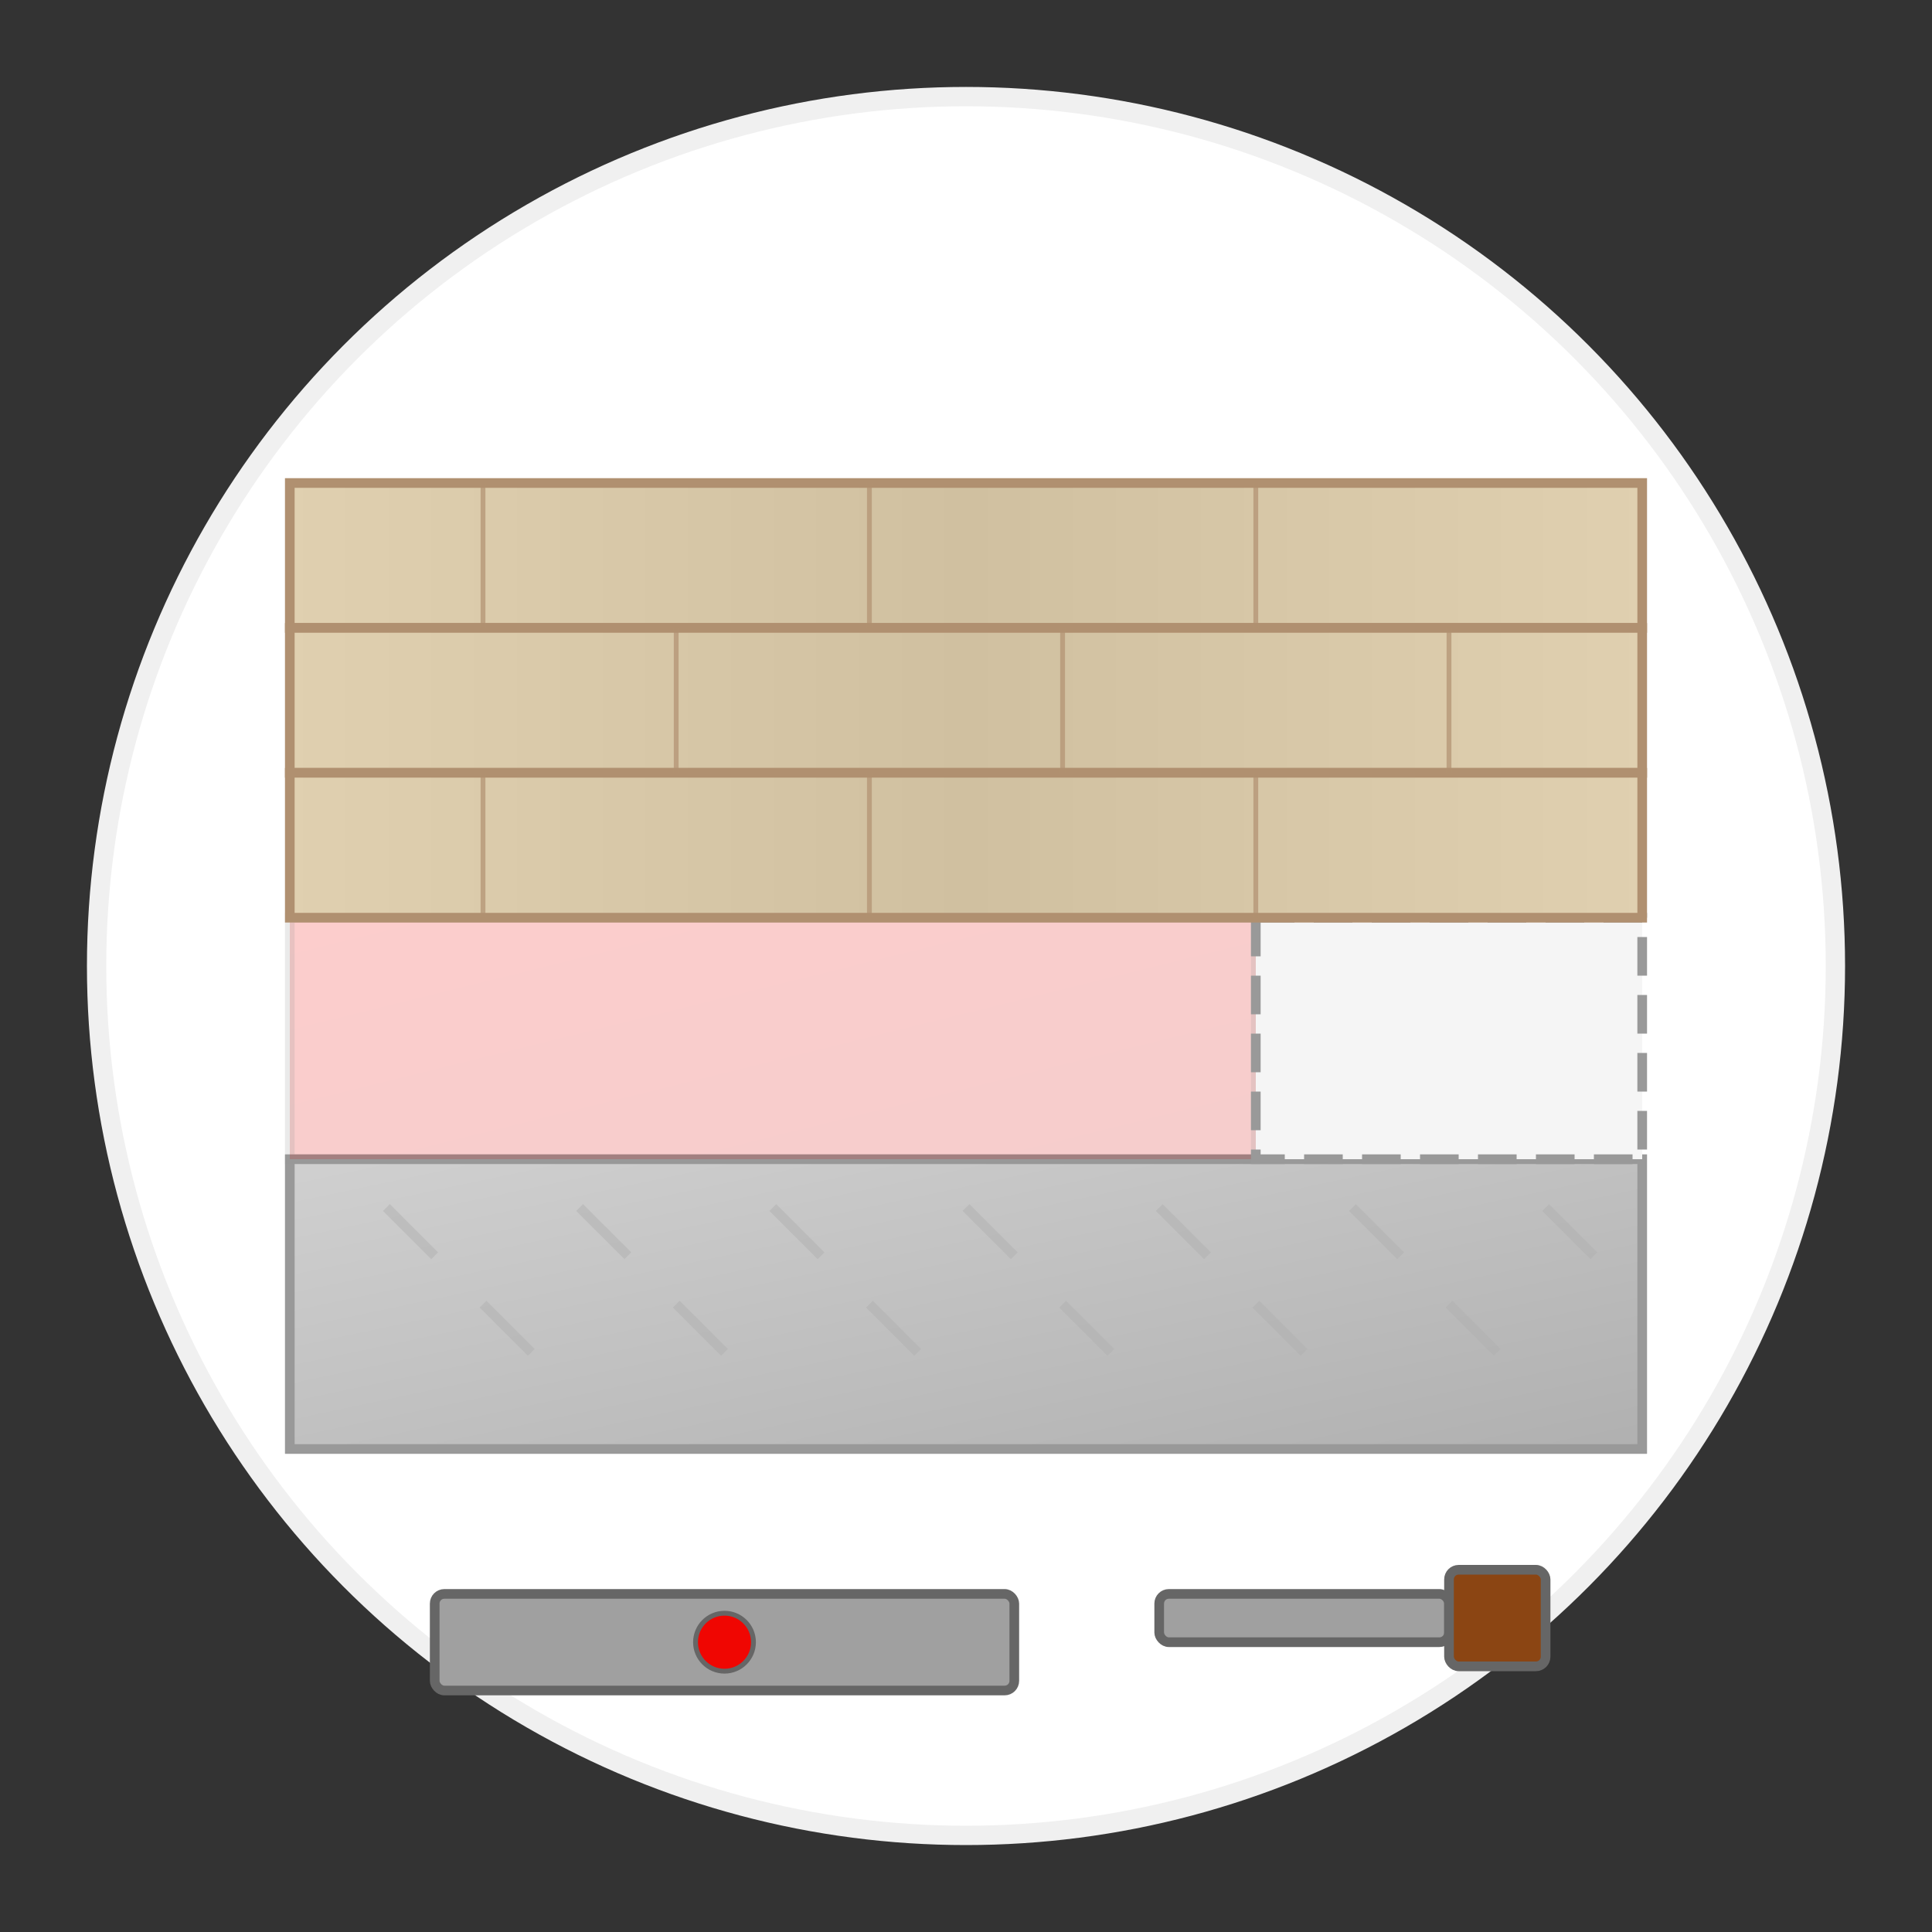 <svg width="200" height="200" viewBox="0 0 200 200" xmlns="http://www.w3.org/2000/svg">
  <rect x="0" y="0" width="200" height="200" fill="#333333" stroke="none"/>
  <!-- Flooring service icon -->
  <defs>
    <linearGradient id="floorGradient" x1="0%" y1="0%" x2="100%" y2="0%">
      <stop offset="0%" stop-color="#e0d0b0"/>
      <stop offset="50%" stop-color="#d0c0a0"/>
      <stop offset="100%" stop-color="#e0d0b0"/>
    </linearGradient>
    
    <linearGradient id="concreteGradient" x1="0%" y1="0%" x2="100%" y2="100%">
      <stop offset="0%" stop-color="#d0d0d0"/>
      <stop offset="100%" stop-color="#b0b0b0"/>
    </linearGradient>
    
    <linearGradient id="accentGradient" x1="0%" y1="0%" x2="100%" y2="100%">
      <stop offset="0%" stop-color="#f00602"/>
      <stop offset="100%" stop-color="#d00500"/>
    </linearGradient>
  </defs>
  
  <!-- Background circle -->
  <circle cx="100" cy="100" r="90" fill="white" stroke="#f0f0f0" stroke-width="2"/>

  <!-- Floor cross-section diagram -->
  <!-- Base concrete layer -->
  <rect x="30" y="120" width="140" height="30" fill="url(#concreteGradient)" stroke="#999999" stroke-width="1"/>
  <!-- Texture in concrete -->
  <g fill="none" stroke="#b0b0b0" stroke-width="1" opacity="0.5">
    <line x1="40" y1="125" x2="45" y2="130"/>
    <line x1="60" y1="125" x2="65" y2="130"/>
    <line x1="80" y1="125" x2="85" y2="130"/>
    <line x1="100" y1="125" x2="105" y2="130"/>
    <line x1="120" y1="125" x2="125" y2="130"/>
    <line x1="140" y1="125" x2="145" y2="130"/>
    <line x1="160" y1="125" x2="165" y2="130"/>
    
    <line x1="50" y1="135" x2="55" y2="140"/>
    <line x1="70" y1="135" x2="75" y2="140"/>
    <line x1="90" y1="135" x2="95" y2="140"/>
    <line x1="110" y1="135" x2="115" y2="140"/>
    <line x1="130" y1="135" x2="135" y2="140"/>
    <line x1="150" y1="135" x2="155" y2="140"/>
  </g>

  <!-- Floor screed layer (in progress) -->
  <rect x="30" y="95" width="100" height="25" fill="url(#accentGradient)" opacity="0.2" stroke="#999999" stroke-width="1"/>
  <rect x="130" y="95" width="40" height="25" fill="#f5f5f5" stroke="#999999" stroke-width="1" stroke-dasharray="4,2"/>
  
  <!-- Wooden floor planks -->
  <g transform="translate(30, 50)">
    <rect x="0" y="0" width="140" height="15" fill="url(#floorGradient)" stroke="#b09070" stroke-width="1"/>
    <rect x="0" y="15" width="140" height="15" fill="url(#floorGradient)" stroke="#b09070" stroke-width="1"/>
    <rect x="0" y="30" width="140" height="15" fill="url(#floorGradient)" stroke="#b09070" stroke-width="1"/>
    
    <!-- Wood grain -->
    <g stroke="#b09070" stroke-width="0.5" opacity="0.7">
      <line x1="20" y1="0" x2="20" y2="15"/>
      <line x1="60" y1="0" x2="60" y2="15"/>
      <line x1="100" y1="0" x2="100" y2="15"/>
      
      <line x1="40" y1="15" x2="40" y2="30"/>
      <line x1="80" y1="15" x2="80" y2="30"/>
      <line x1="120" y1="15" x2="120" y2="30"/>
      
      <line x1="20" y1="30" x2="20" y2="45"/>
      <line x1="60" y1="30" x2="60" y2="45"/>
      <line x1="100" y1="30" x2="100" y2="45"/>
    </g>
  </g>

  <!-- Flooring tools -->
  <!-- Level -->
  <g transform="translate(45, 165)">
    <rect x="0" y="0" width="60" height="10" rx="1" fill="#a0a0a0" stroke="#666666" stroke-width="1"/>
    <circle cx="30" cy="5" r="3" fill="#f00602" stroke="#666666" stroke-width="0.5"/>
  </g>
  
  <!-- Trowel -->
  <g transform="translate(120, 165)">
    <rect x="0" y="0" width="30" height="5" rx="1" fill="#a0a0a0" stroke="#666666" stroke-width="1"/>
    <rect x="30" y="-2.5" width="10" height="10" rx="1" fill="#8B4513" stroke="#666666" stroke-width="1"/>
  </g>
</svg>
